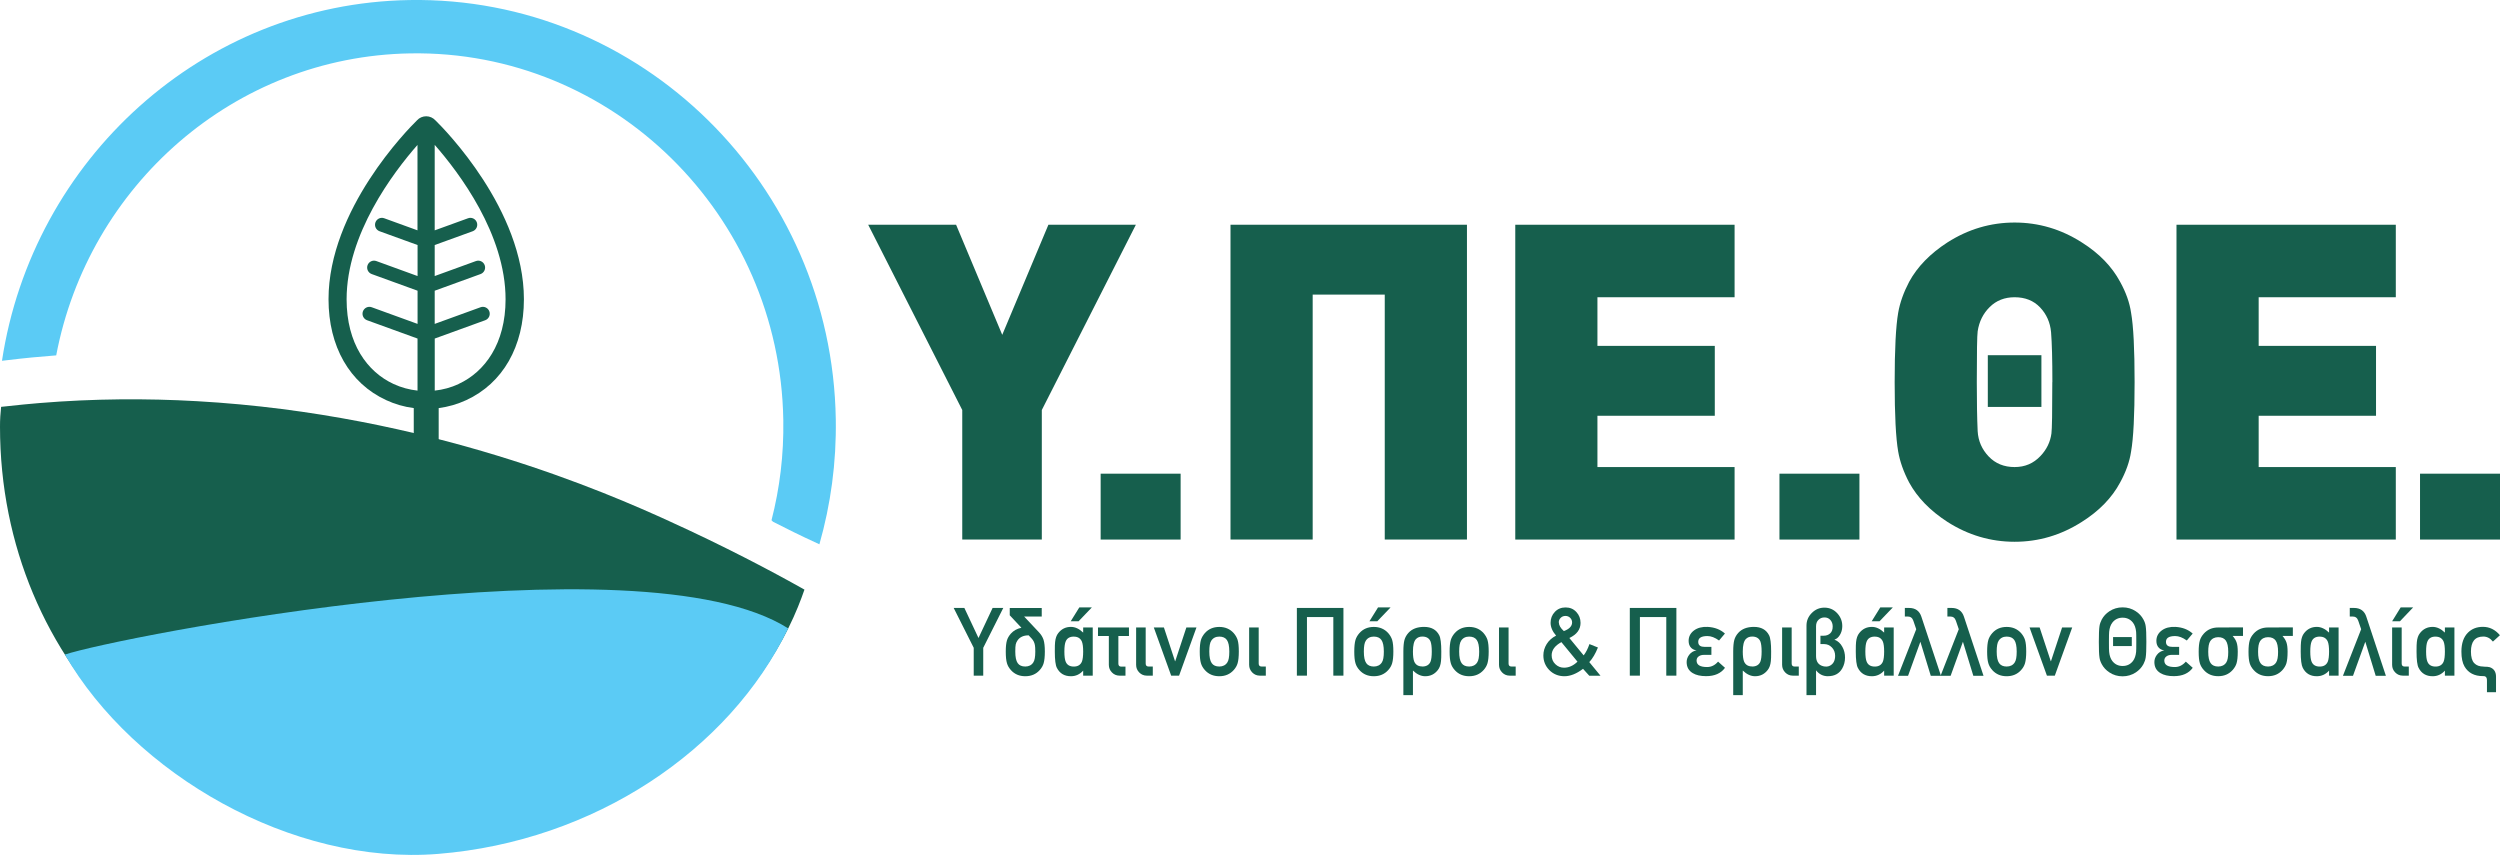 <svg xmlns="http://www.w3.org/2000/svg" width="193" height="66" viewBox="0 0 193 66" fill="none"><g clip-path="url(#clip0_10_104)"><path d="M51.666 40.233C46.956 38.089 33.153 31.987 15.202 30.971C11.326 30.75 7.254 30.769 3.042 31.116C2.4 31.171 1.384 31.261 0.086 31.409C0.032 31.884 0 32.392 0 32.932C0 51.421 14.48 65.499 32.859 65.499C45.457 65.499 56.335 57.587 60.854 48.508C61.445 47.322 61.842 46.28 62.104 45.518C59.486 44.046 55.952 42.185 51.669 40.236L51.666 40.233Z" fill="#165F4D"></path><path d="M60.848 48.511C56.307 57.95 45.831 64.949 33.834 65.92C22.524 66.836 10.332 59.738 5.008 50.534C8.856 49.222 49.394 41.24 60.848 48.511Z" fill="#5BCBF5"></path><path d="M87.689 17.35L80.428 31.653V41.654H74.286V31.653L67.025 17.35H73.81L77.373 25.85L80.937 17.35H87.689Z" fill="#165F4D"></path><path d="M91.144 41.654H84.97V36.568H91.144V41.654Z" fill="#165F4D"></path><path d="M113.246 41.654H106.903V22.745H101.339V41.654H94.995V17.35H113.249V41.651L113.246 41.654Z" fill="#165F4D"></path><path d="M133.91 41.654H116.979V17.35H133.91V22.947H123.322V26.702H132.382V32.097H123.322V36.057H133.91V41.654Z" fill="#165F4D"></path><path d="M143.548 41.654H137.374V36.568H143.548V41.654Z" fill="#165F4D"></path><path d="M164.791 29.502C164.791 32.052 164.701 33.836 164.519 34.861C164.404 35.636 164.123 36.43 163.672 37.25C163.04 38.433 162.055 39.446 160.719 40.288C159.112 41.313 157.383 41.825 155.529 41.825C153.676 41.825 151.944 41.313 150.339 40.288C149.004 39.423 148.019 38.41 147.387 37.25C146.955 36.43 146.674 35.633 146.54 34.861C146.358 33.817 146.268 32.029 146.268 29.502C146.268 26.976 146.358 25.191 146.54 24.143C146.674 23.368 146.958 22.574 147.387 21.755C148.019 20.594 149.004 19.581 150.339 18.717C151.944 17.691 153.676 17.18 155.529 17.18C157.383 17.18 159.115 17.691 160.719 18.717C162.055 19.559 163.036 20.572 163.672 21.755C164.126 22.574 164.407 23.372 164.519 24.143C164.701 25.169 164.791 26.953 164.791 29.502ZM158.444 29.502C158.444 27.773 158.409 26.487 158.342 25.645C158.275 24.892 157.99 24.256 157.495 23.732C156.996 23.208 156.341 22.947 155.526 22.947C154.756 22.947 154.117 23.198 153.609 23.7C153.101 24.201 152.787 24.825 152.676 25.577C152.631 25.895 152.609 27.204 152.609 29.502C152.609 31.049 152.631 32.312 152.676 33.292C152.72 34.045 153.005 34.691 153.523 35.237C154.043 35.784 154.711 36.057 155.523 36.057C156.335 36.057 156.984 35.774 157.524 35.205C158 34.704 158.281 34.125 158.371 33.463C158.415 33.145 158.438 31.823 158.438 29.502H158.444ZM157.597 31.415H153.459V27.422H157.597V31.415Z" fill="#165F4D"></path><path d="M184.956 41.654H168.025V17.35H184.956V22.947H174.369V26.702H183.429V32.097H174.369V36.057H184.956V41.654Z" fill="#165F4D"></path><path d="M193 41.654H186.826V36.568H193V41.654Z" fill="#165F4D"></path><path d="M75.171 52.16V50.01L73.624 46.933H74.449L75.539 49.254L76.629 46.933H77.453L75.906 50.01V52.16H75.168H75.171Z" fill="#165F4D"></path><path d="M78.85 48.46L77.952 47.499V46.936H80.422V47.598H79.064L80.211 48.817C80.381 48.997 80.496 49.19 80.563 49.395C80.627 49.601 80.662 49.904 80.662 50.299C80.662 50.694 80.63 50.99 80.569 51.202C80.515 51.389 80.416 51.566 80.266 51.73C79.981 52.048 79.61 52.205 79.153 52.205C78.696 52.205 78.326 52.048 78.041 51.73C77.891 51.562 77.792 51.389 77.738 51.202C77.674 50.993 77.645 50.691 77.645 50.302C77.645 49.913 77.677 49.63 77.738 49.431C77.792 49.254 77.891 49.084 78.038 48.916C78.249 48.682 78.521 48.531 78.85 48.463V48.46ZM79.412 49.048C79.022 49.048 78.738 49.177 78.559 49.431C78.486 49.534 78.438 49.64 78.415 49.746C78.39 49.855 78.38 50.038 78.38 50.296C78.38 50.717 78.441 51.016 78.565 51.193C78.687 51.369 78.885 51.456 79.153 51.456C79.422 51.456 79.639 51.35 79.773 51.135C79.876 50.984 79.924 50.707 79.924 50.305C79.924 50.064 79.914 49.9 79.895 49.807C79.86 49.608 79.777 49.434 79.642 49.293L79.412 49.048Z" fill="#165F4D"></path><path d="M83.621 52.16V51.771C83.362 52.061 83.046 52.205 82.675 52.205C82.173 52.205 81.812 51.99 81.591 51.559C81.486 51.36 81.432 50.939 81.432 50.296C81.432 49.919 81.438 49.675 81.454 49.563C81.483 49.273 81.563 49.045 81.694 48.881C81.94 48.56 82.266 48.396 82.675 48.396C83.001 48.396 83.317 48.544 83.621 48.836V48.441H84.359V52.163H83.621V52.16ZM82.898 49.145C82.592 49.145 82.384 49.264 82.278 49.505C82.205 49.666 82.17 49.929 82.17 50.299C82.17 50.669 82.205 50.939 82.278 51.099C82.384 51.34 82.592 51.459 82.898 51.459C83.205 51.459 83.41 51.334 83.519 51.087C83.586 50.926 83.621 50.662 83.621 50.302C83.621 49.942 83.586 49.685 83.519 49.524C83.407 49.273 83.202 49.148 82.898 49.148V49.145ZM82.659 47.962L83.324 46.891H84.292L83.266 47.962H82.659Z" fill="#165F4D"></path><path d="M87.152 49.1H86.338V51.228C86.338 51.386 86.411 51.463 86.561 51.463H86.887V52.16H86.433C86.203 52.16 86.005 52.08 85.845 51.916C85.682 51.752 85.602 51.556 85.602 51.324V49.1H84.765V48.441H87.156V49.1H87.152Z" fill="#165F4D"></path><path d="M88.993 52.16H88.539C88.309 52.16 88.111 52.08 87.951 51.916C87.788 51.752 87.709 51.556 87.709 51.324V48.441H88.447V51.221C88.447 51.379 88.52 51.456 88.67 51.456H88.996V52.16H88.993Z" fill="#165F4D"></path><path d="M90.415 52.16L89.073 48.438H89.853L90.712 51.045H90.728L91.588 48.438H92.368L91.025 52.16H90.418H90.415Z" fill="#165F4D"></path><path d="M92.62 50.299C92.62 49.913 92.652 49.614 92.713 49.402C92.77 49.215 92.873 49.039 93.016 48.875C93.301 48.556 93.671 48.399 94.129 48.399C94.585 48.399 94.956 48.56 95.241 48.875C95.385 49.042 95.487 49.219 95.544 49.402C95.608 49.611 95.637 49.91 95.637 50.299C95.637 50.688 95.605 50.99 95.544 51.202C95.49 51.389 95.391 51.566 95.241 51.73C94.956 52.048 94.585 52.205 94.129 52.205C93.671 52.205 93.301 52.048 93.016 51.73C92.866 51.562 92.767 51.389 92.713 51.202C92.649 50.993 92.62 50.691 92.62 50.299ZM94.902 50.305C94.902 49.884 94.841 49.585 94.717 49.408C94.595 49.232 94.397 49.145 94.129 49.145C93.86 49.145 93.643 49.251 93.508 49.466C93.406 49.617 93.358 49.894 93.358 50.296C93.358 50.717 93.419 51.016 93.544 51.193C93.665 51.369 93.863 51.456 94.132 51.456C94.4 51.456 94.618 51.35 94.752 51.135C94.854 50.984 94.902 50.707 94.902 50.305Z" fill="#165F4D"></path><path d="M97.717 52.16H97.263C97.033 52.16 96.835 52.08 96.675 51.916C96.516 51.752 96.433 51.556 96.433 51.324V48.441H97.171V51.221C97.171 51.379 97.244 51.456 97.395 51.456H97.721V52.16H97.717Z" fill="#165F4D"></path><path d="M102.933 52.16V47.637H100.897V52.16H100.118V46.933H103.713V52.16H102.933Z" fill="#165F4D"></path><path d="M104.55 50.299C104.55 49.913 104.582 49.614 104.643 49.402C104.7 49.215 104.803 49.039 104.947 48.875C105.231 48.556 105.602 48.399 106.059 48.399C106.516 48.399 106.886 48.56 107.171 48.875C107.315 49.042 107.417 49.219 107.474 49.402C107.538 49.611 107.567 49.91 107.567 50.299C107.567 50.688 107.535 50.99 107.474 51.202C107.42 51.389 107.321 51.566 107.171 51.73C106.886 52.048 106.516 52.205 106.059 52.205C105.602 52.205 105.231 52.048 104.947 51.73C104.796 51.562 104.697 51.389 104.643 51.202C104.579 50.993 104.55 50.691 104.55 50.299ZM106.832 50.305C106.832 49.884 106.771 49.585 106.647 49.408C106.525 49.232 106.327 49.145 106.059 49.145C105.79 49.145 105.573 49.251 105.439 49.466C105.336 49.617 105.289 49.894 105.289 50.296C105.289 50.717 105.349 51.016 105.474 51.193C105.595 51.369 105.793 51.456 106.062 51.456C106.33 51.456 106.548 51.35 106.682 51.135C106.784 50.984 106.832 50.707 106.832 50.305ZM105.72 47.962L106.385 46.891H107.353L106.327 47.962H105.72Z" fill="#165F4D"></path><path d="M111.108 49.042C111.213 49.241 111.268 49.662 111.268 50.305C111.268 50.681 111.261 50.926 111.245 51.038C111.217 51.328 111.137 51.556 111.006 51.72C110.76 52.041 110.434 52.205 110.025 52.205C109.699 52.205 109.382 52.057 109.079 51.765V53.665H108.34V50.296C108.34 49.904 108.369 49.608 108.423 49.408C108.478 49.209 108.58 49.026 108.724 48.865C109.002 48.553 109.408 48.396 109.938 48.396C110.497 48.396 110.887 48.611 111.108 49.042ZM109.801 51.456C110.108 51.456 110.319 51.337 110.43 51.096C110.497 50.935 110.533 50.672 110.533 50.302C110.533 49.932 110.497 49.662 110.43 49.502C110.319 49.261 110.111 49.142 109.801 49.142C109.603 49.142 109.443 49.206 109.318 49.331C109.158 49.492 109.079 49.817 109.079 50.299C109.079 50.656 109.114 50.916 109.181 51.077C109.293 51.328 109.497 51.45 109.801 51.45V51.456Z" fill="#165F4D"></path><path d="M111.91 50.299C111.91 49.913 111.942 49.614 112.003 49.402C112.06 49.215 112.163 49.039 112.306 48.875C112.591 48.556 112.962 48.399 113.419 48.399C113.876 48.399 114.246 48.56 114.531 48.875C114.675 49.042 114.777 49.219 114.834 49.402C114.898 49.611 114.927 49.91 114.927 50.299C114.927 50.688 114.895 50.99 114.834 51.202C114.78 51.389 114.681 51.566 114.531 51.73C114.246 52.048 113.876 52.205 113.419 52.205C112.962 52.205 112.591 52.048 112.306 51.73C112.156 51.562 112.057 51.389 112.003 51.202C111.939 50.993 111.91 50.691 111.91 50.299ZM114.192 50.305C114.192 49.884 114.131 49.585 114.007 49.408C113.885 49.232 113.687 49.145 113.419 49.145C113.15 49.145 112.933 49.251 112.799 49.466C112.696 49.617 112.648 49.894 112.648 50.296C112.648 50.717 112.709 51.016 112.834 51.193C112.955 51.369 113.153 51.456 113.422 51.456C113.69 51.456 113.908 51.35 114.042 51.135C114.144 50.984 114.192 50.707 114.192 50.305Z" fill="#165F4D"></path><path d="M117.007 52.16H116.554C116.323 52.16 116.125 52.08 115.966 51.916C115.803 51.752 115.723 51.556 115.723 51.324V48.441H116.461V51.221C116.461 51.379 116.534 51.456 116.685 51.456H117.011V52.16H117.007Z" fill="#165F4D"></path><path d="M122.686 52.16L122.21 51.633C121.705 52.016 121.226 52.205 120.772 52.205C120.318 52.205 119.909 52.044 119.596 51.72C119.299 51.411 119.148 51.038 119.148 50.598C119.148 50.286 119.235 49.993 119.404 49.72C119.573 49.447 119.816 49.232 120.13 49.071C119.845 48.74 119.705 48.409 119.705 48.081C119.705 47.753 119.813 47.473 120.03 47.242C120.248 47.01 120.523 46.894 120.861 46.894C121.2 46.894 121.475 47.01 121.692 47.245C121.91 47.476 122.018 47.759 122.018 48.087C122.018 48.592 121.731 48.981 121.155 49.254L122.258 50.595C122.437 50.366 122.584 50.074 122.705 49.723L123.36 49.987C123.169 50.466 122.945 50.842 122.693 51.115L123.559 52.167H122.693L122.686 52.16ZM121.782 51.083L120.539 49.572C120.037 49.846 119.788 50.186 119.788 50.591C119.788 50.861 119.88 51.087 120.069 51.27C120.257 51.453 120.481 51.546 120.743 51.546C121.114 51.546 121.462 51.392 121.779 51.083H121.782ZM120.344 48.052C120.344 48.264 120.471 48.486 120.73 48.72C121.155 48.56 121.366 48.338 121.366 48.052C121.366 47.913 121.318 47.798 121.219 47.698C121.12 47.599 120.999 47.55 120.852 47.55C120.705 47.55 120.583 47.599 120.484 47.698C120.385 47.795 120.337 47.913 120.337 48.052H120.344Z" fill="#165F4D"></path><path d="M128.637 52.16V47.637H126.601V52.16H125.821V46.933H129.417V52.16H128.637Z" fill="#165F4D"></path><path d="M133.171 51.553C132.858 51.983 132.373 52.199 131.711 52.199C131.283 52.199 130.938 52.122 130.679 51.964C130.366 51.778 130.209 51.495 130.209 51.112C130.209 50.913 130.273 50.726 130.404 50.553C130.548 50.363 130.739 50.247 130.976 50.209C130.813 50.19 130.676 50.125 130.564 50.019C130.429 49.887 130.362 49.707 130.362 49.476C130.362 49.148 130.5 48.881 130.771 48.675C131.043 48.47 131.398 48.376 131.829 48.396C132.369 48.425 132.814 48.595 133.165 48.91L132.711 49.447C132.389 49.215 132.091 49.103 131.816 49.103C131.305 49.103 131.069 49.273 131.107 49.617C131.133 49.833 131.296 49.939 131.599 49.939H132.12V50.556H131.542C131.379 50.556 131.244 50.595 131.136 50.675C131.03 50.752 130.976 50.861 130.976 50.996C130.976 51.331 131.248 51.495 131.791 51.495C132.114 51.495 132.395 51.356 132.635 51.077L133.168 51.553H133.171Z" fill="#165F4D"></path><path d="M136.572 49.042C136.677 49.241 136.732 49.662 136.732 50.305C136.732 50.681 136.725 50.926 136.709 51.038C136.68 51.328 136.601 51.556 136.469 51.72C136.223 52.041 135.897 52.205 135.488 52.205C135.162 52.205 134.846 52.057 134.542 51.765V53.665H133.804V50.296C133.804 49.904 133.833 49.608 133.887 49.408C133.942 49.209 134.044 49.026 134.188 48.865C134.466 48.553 134.872 48.396 135.402 48.396C135.961 48.396 136.351 48.611 136.572 49.042ZM135.265 51.456C135.571 51.456 135.782 51.337 135.894 51.096C135.961 50.935 135.997 50.672 135.997 50.302C135.997 49.932 135.961 49.662 135.894 49.502C135.782 49.261 135.575 49.142 135.265 49.142C135.067 49.142 134.907 49.206 134.782 49.331C134.622 49.492 134.542 49.817 134.542 50.299C134.542 50.656 134.578 50.916 134.645 51.077C134.757 51.328 134.961 51.45 135.265 51.45V51.456Z" fill="#165F4D"></path><path d="M138.863 52.16H138.41C138.179 52.16 137.981 52.08 137.821 51.916C137.662 51.752 137.579 51.556 137.579 51.324V48.441H138.317V51.221C138.317 51.379 138.39 51.456 138.541 51.456H138.867V52.16H138.863Z" fill="#165F4D"></path><path d="M141.123 52.205C140.742 52.205 140.436 52.054 140.199 51.749V53.665H139.461V48.296C139.461 47.92 139.598 47.595 139.87 47.322C140.142 47.049 140.464 46.91 140.842 46.91C141.241 46.91 141.577 47.058 141.845 47.354C142.113 47.65 142.241 48 142.222 48.405C142.213 48.634 142.149 48.843 142.034 49.029C141.918 49.215 141.778 49.331 141.615 49.379C141.883 49.482 142.091 49.669 142.235 49.945C142.369 50.19 142.436 50.463 142.436 50.765C142.436 51.067 142.363 51.353 142.219 51.607C141.992 52.003 141.628 52.202 141.12 52.202L141.123 52.205ZM141.672 50.627C141.672 50.373 141.589 50.157 141.423 49.984C141.257 49.81 141.056 49.723 140.819 49.723H140.538V49.077H140.797C140.989 49.077 141.152 49.019 141.286 48.9C141.417 48.785 141.484 48.605 141.484 48.367C141.484 48.167 141.426 48 141.308 47.865C141.19 47.73 141.036 47.666 140.851 47.666C140.666 47.666 140.512 47.727 140.388 47.849C140.263 47.971 140.199 48.135 140.199 48.341V50.649C140.199 51.08 140.385 51.34 140.755 51.434C140.953 51.482 141.126 51.469 141.276 51.389C141.541 51.247 141.672 50.993 141.672 50.624V50.627Z" fill="#165F4D"></path><path d="M145.456 52.16V51.771C145.197 52.061 144.881 52.205 144.51 52.205C144.009 52.205 143.647 51.99 143.427 51.559C143.321 51.36 143.267 50.939 143.267 50.296C143.267 49.919 143.273 49.675 143.289 49.563C143.318 49.273 143.398 49.045 143.529 48.881C143.775 48.56 144.101 48.396 144.51 48.396C144.836 48.396 145.153 48.544 145.456 48.836V48.441H146.194V52.163H145.456V52.16ZM144.734 49.145C144.427 49.145 144.219 49.264 144.114 49.505C144.04 49.666 144.005 49.929 144.005 50.299C144.005 50.669 144.04 50.939 144.114 51.099C144.219 51.34 144.427 51.459 144.734 51.459C145.041 51.459 145.245 51.334 145.354 51.087C145.421 50.926 145.456 50.662 145.456 50.302C145.456 49.942 145.421 49.685 145.354 49.524C145.242 49.273 145.038 49.148 144.734 49.148V49.145ZM144.494 47.962L145.159 46.891H146.127L145.101 47.962H144.494Z" fill="#165F4D"></path><path d="M149.841 52.17H149.055L148.253 49.543L147.303 52.17H146.527L147.933 48.576L147.709 47.92C147.636 47.705 147.492 47.595 147.278 47.595H147.054V46.933H147.38C147.866 46.933 148.185 47.161 148.332 47.614L149.841 52.167V52.17Z" fill="#165F4D"></path><path d="M153.126 52.17H152.34L151.538 49.543L150.589 52.17H149.812L151.218 48.576L150.994 47.92C150.921 47.705 150.78 47.595 150.563 47.595H150.339V46.933H150.665C151.151 46.933 151.471 47.161 151.618 47.614L153.126 52.167V52.17Z" fill="#165F4D"></path><path d="M153.407 50.299C153.407 49.913 153.439 49.614 153.5 49.402C153.557 49.215 153.66 49.039 153.804 48.875C154.088 48.556 154.459 48.399 154.916 48.399C155.373 48.399 155.743 48.56 156.028 48.875C156.172 49.042 156.274 49.219 156.331 49.402C156.395 49.611 156.424 49.91 156.424 50.299C156.424 50.688 156.392 50.99 156.331 51.202C156.277 51.389 156.178 51.566 156.028 51.73C155.743 52.048 155.373 52.205 154.916 52.205C154.459 52.205 154.088 52.048 153.804 51.73C153.653 51.562 153.554 51.389 153.5 51.202C153.436 50.993 153.407 50.691 153.407 50.299ZM155.689 50.305C155.689 49.884 155.628 49.585 155.504 49.408C155.382 49.232 155.184 49.145 154.916 49.145C154.647 49.145 154.43 49.251 154.296 49.466C154.193 49.617 154.145 49.894 154.145 50.296C154.145 50.717 154.206 51.016 154.331 51.193C154.452 51.369 154.65 51.456 154.919 51.456C155.187 51.456 155.405 51.35 155.539 51.135C155.641 50.984 155.689 50.707 155.689 50.305Z" fill="#165F4D"></path><path d="M158.022 52.16L156.68 48.438H157.459L158.319 51.045H158.335L159.195 48.438H159.975L158.632 52.16H158.025H158.022Z" fill="#165F4D"></path><path d="M162.03 49.55C162.03 48.962 162.046 48.56 162.081 48.338C162.106 48.171 162.164 48.004 162.253 47.83C162.394 47.569 162.589 47.357 162.845 47.19C163.148 46.991 163.487 46.888 163.864 46.888C164.241 46.888 164.58 46.988 164.884 47.19C165.139 47.357 165.337 47.569 165.475 47.83C165.568 48 165.625 48.171 165.647 48.338C165.683 48.56 165.699 48.962 165.699 49.55C165.699 50.138 165.683 50.54 165.647 50.762C165.622 50.929 165.564 51.096 165.475 51.27C165.334 51.53 165.136 51.742 164.884 51.91C164.58 52.109 164.241 52.212 163.864 52.212C163.487 52.212 163.148 52.112 162.845 51.91C162.589 51.742 162.391 51.53 162.253 51.27C162.161 51.099 162.103 50.929 162.081 50.762C162.046 50.543 162.03 50.138 162.03 49.55ZM162.81 49.55C162.81 49.987 162.813 50.241 162.826 50.321C162.854 50.62 162.937 50.858 163.072 51.032C163.27 51.286 163.535 51.414 163.867 51.414C164.2 51.414 164.465 51.286 164.663 51.032C164.797 50.855 164.88 50.617 164.909 50.321C164.919 50.244 164.922 49.987 164.922 49.55C164.922 49.113 164.919 48.859 164.909 48.778C164.88 48.479 164.797 48.241 164.663 48.068C164.465 47.814 164.2 47.685 163.867 47.685C163.535 47.685 163.27 47.814 163.072 48.068C162.937 48.245 162.854 48.483 162.826 48.778C162.816 48.855 162.81 49.113 162.81 49.55ZM164.574 49.878H163.129V49.18H164.574V49.878Z" fill="#165F4D"></path><path d="M169.281 51.553C168.968 51.983 168.482 52.199 167.82 52.199C167.392 52.199 167.047 52.122 166.788 51.964C166.475 51.778 166.318 51.495 166.318 51.112C166.318 50.913 166.382 50.726 166.513 50.553C166.657 50.363 166.849 50.247 167.085 50.209C166.922 50.19 166.785 50.125 166.673 50.019C166.539 49.887 166.472 49.707 166.472 49.476C166.472 49.148 166.609 48.881 166.881 48.675C167.152 48.47 167.507 48.376 167.939 48.396C168.479 48.425 168.923 48.595 169.274 48.91L168.821 49.447C168.498 49.215 168.201 49.103 167.926 49.103C167.415 49.103 167.178 49.273 167.216 49.617C167.242 49.833 167.405 49.939 167.709 49.939H168.229V50.556H167.651C167.488 50.556 167.354 50.595 167.245 50.675C167.14 50.752 167.085 50.861 167.085 50.996C167.085 51.331 167.357 51.495 167.9 51.495C168.223 51.495 168.504 51.356 168.744 51.077L169.278 51.553H169.281Z" fill="#165F4D"></path><path d="M173.16 48.434V49.093H172.358C172.509 49.264 172.608 49.428 172.662 49.585C172.726 49.765 172.755 50.01 172.755 50.318C172.755 50.704 172.723 51 172.662 51.206C172.608 51.386 172.509 51.559 172.358 51.726C172.074 52.044 171.703 52.202 171.246 52.202C170.789 52.202 170.418 52.044 170.134 51.726C169.984 51.559 169.885 51.386 169.83 51.206C169.767 51 169.738 50.704 169.738 50.318C169.738 49.932 169.77 49.637 169.83 49.437C169.885 49.257 169.984 49.084 170.134 48.916C170.418 48.598 170.789 48.441 171.246 48.441C171.352 48.441 171.991 48.441 173.16 48.434ZM172.02 50.328C172.02 49.923 171.959 49.63 171.834 49.453C171.713 49.277 171.515 49.19 171.246 49.19C170.978 49.19 170.76 49.296 170.626 49.505C170.524 49.662 170.476 49.932 170.476 50.318C170.476 50.723 170.537 51.016 170.661 51.193C170.783 51.369 170.981 51.456 171.249 51.456C171.518 51.456 171.735 51.35 171.869 51.141C171.972 50.984 172.02 50.714 172.02 50.328Z" fill="#165F4D"></path><path d="M177.008 48.434V49.093H176.206C176.356 49.264 176.455 49.428 176.51 49.585C176.574 49.765 176.602 50.01 176.602 50.318C176.602 50.704 176.57 51 176.51 51.206C176.455 51.386 176.356 51.559 176.206 51.726C175.922 52.044 175.551 52.202 175.094 52.202C174.637 52.202 174.266 52.044 173.982 51.726C173.832 51.559 173.732 51.386 173.678 51.206C173.614 51 173.585 50.704 173.585 50.318C173.585 49.932 173.617 49.637 173.678 49.437C173.732 49.257 173.832 49.084 173.982 48.916C174.266 48.598 174.637 48.441 175.094 48.441C175.199 48.441 175.838 48.441 177.008 48.434ZM175.867 50.328C175.867 49.923 175.807 49.63 175.682 49.453C175.56 49.277 175.362 49.19 175.094 49.19C174.825 49.19 174.608 49.296 174.474 49.505C174.372 49.662 174.324 49.932 174.324 50.318C174.324 50.723 174.384 51.016 174.509 51.193C174.63 51.369 174.829 51.456 175.097 51.456C175.366 51.456 175.583 51.35 175.717 51.141C175.819 50.984 175.867 50.714 175.867 50.328Z" fill="#165F4D"></path><path d="M179.804 52.16V51.771C179.545 52.061 179.229 52.205 178.858 52.205C178.357 52.205 177.996 51.99 177.775 51.559C177.67 51.36 177.615 50.939 177.615 50.296C177.615 49.919 177.622 49.675 177.638 49.563C177.666 49.273 177.746 49.045 177.877 48.881C178.123 48.56 178.449 48.396 178.858 48.396C179.184 48.396 179.501 48.544 179.804 48.836V48.441H180.539V52.163H179.804V52.16ZM179.082 49.145C178.775 49.145 178.568 49.264 178.462 49.505C178.389 49.666 178.353 49.929 178.353 50.299C178.353 50.669 178.389 50.939 178.462 51.099C178.568 51.34 178.775 51.459 179.082 51.459C179.389 51.459 179.593 51.334 179.702 51.087C179.769 50.926 179.804 50.662 179.804 50.302C179.804 49.942 179.769 49.685 179.702 49.524C179.59 49.273 179.386 49.148 179.082 49.148V49.145Z" fill="#165F4D"></path><path d="M184.189 52.17H183.403L182.601 49.543L181.652 52.17H180.875L182.281 48.576L182.057 47.92C181.984 47.705 181.843 47.595 181.626 47.595H181.402V46.933H181.728C182.214 46.933 182.534 47.161 182.681 47.614L184.189 52.167V52.17Z" fill="#165F4D"></path><path d="M184.672 47.962L185.333 46.891H186.295L185.276 47.962H184.672ZM185.957 52.16H185.503C185.273 52.16 185.075 52.08 184.915 51.916C184.752 51.752 184.672 51.556 184.672 51.324V48.441H185.41V51.221C185.41 51.379 185.484 51.456 185.634 51.456H185.96V52.16H185.957Z" fill="#165F4D"></path><path d="M188.746 52.16V51.771C188.487 52.061 188.171 52.205 187.8 52.205C187.299 52.205 186.937 51.99 186.717 51.559C186.611 51.36 186.557 50.939 186.557 50.296C186.557 49.919 186.564 49.675 186.58 49.563C186.608 49.273 186.688 49.045 186.819 48.881C187.065 48.56 187.391 48.396 187.8 48.396C188.126 48.396 188.443 48.544 188.746 48.836V48.441H189.481V52.163H188.746V52.16ZM188.024 49.145C187.717 49.145 187.509 49.264 187.404 49.505C187.33 49.666 187.295 49.929 187.295 50.299C187.295 50.669 187.33 50.939 187.404 51.099C187.509 51.34 187.717 51.459 188.024 51.459C188.331 51.459 188.535 51.334 188.644 51.087C188.711 50.926 188.746 50.662 188.746 50.302C188.746 49.942 188.711 49.685 188.644 49.524C188.532 49.273 188.328 49.148 188.024 49.148V49.145Z" fill="#165F4D"></path><path d="M191.734 51.466C191.974 51.466 192.137 51.482 192.217 51.511C192.533 51.623 192.693 51.868 192.693 52.244V53.44H191.993V52.514C191.993 52.347 191.939 52.247 191.834 52.212C191.808 52.202 191.76 52.196 191.683 52.196C191.025 52.196 190.549 51.948 190.261 51.453C190.101 51.18 190.021 50.794 190.021 50.302C190.021 49.662 190.191 49.17 190.533 48.833C190.83 48.54 191.214 48.392 191.68 48.392C192.191 48.392 192.629 48.608 192.994 49.039L192.453 49.531C192.246 49.27 192 49.142 191.709 49.142C191.073 49.142 190.757 49.527 190.757 50.302C190.757 50.717 190.84 51.016 191.009 51.193C191.178 51.373 191.418 51.459 191.731 51.459L191.734 51.466Z" fill="#165F4D"></path><path d="M33.617 9.297C33.434 9.091 33.172 8.976 32.901 8.976C32.629 8.976 32.367 9.095 32.201 9.281C31.501 9.966 25.362 16.177 25.362 23.102C25.362 26.747 26.985 29.586 29.814 30.891C30.488 31.203 31.204 31.409 31.942 31.505V36.729H33.866V31.505C34.604 31.409 35.32 31.203 35.994 30.891C38.822 29.586 40.446 26.744 40.446 23.102C40.446 16.18 34.307 9.966 33.62 9.297H33.617ZM32.236 17.784L29.66 16.849C29.385 16.749 29.082 16.894 28.983 17.17C28.884 17.447 29.027 17.752 29.302 17.852L32.236 18.916V21.311L29.053 20.154C28.778 20.054 28.474 20.199 28.375 20.475C28.276 20.752 28.42 21.057 28.695 21.157L32.236 22.443V25.005L28.695 23.719C28.42 23.619 28.117 23.764 28.017 24.04C27.918 24.317 28.062 24.622 28.337 24.722L32.233 26.136V30.155C31.597 30.084 30.974 29.917 30.389 29.647C28.35 28.705 26.758 26.529 26.758 23.108C26.758 18.083 30.347 13.332 32.23 11.188V17.788L32.236 17.784ZM35.406 29.647C34.821 29.917 34.198 30.087 33.562 30.155V26.136L37.458 24.722C37.733 24.622 37.877 24.317 37.777 24.04C37.678 23.764 37.375 23.619 37.1 23.719L33.559 25.005V22.443L37.1 21.157C37.375 21.057 37.519 20.752 37.419 20.475C37.321 20.199 37.017 20.054 36.742 20.154L33.559 21.311V18.916L36.493 17.852C36.768 17.752 36.911 17.447 36.812 17.17C36.713 16.894 36.41 16.749 36.135 16.849L33.559 17.784V11.184C35.441 13.329 39.03 18.08 39.03 23.105C39.03 26.525 37.439 28.702 35.4 29.644L35.406 29.647Z" fill="#165F4D"></path><path d="M4.34 27.432C6.823 14.351 18.066 4.346 31.683 4.121C47.301 3.864 60.215 16.566 60.471 32.431C60.515 35.102 60.196 37.694 59.56 40.163C59.598 40.201 59.636 40.24 59.675 40.278C60.653 40.78 61.758 41.333 63.257 42.021C64.13 38.957 64.577 35.717 64.523 32.367C64.232 14.229 49.468 -0.289 31.616 0.003C15.634 0.267 2.512 12.316 0.153 27.853C1.144 27.731 1.937 27.647 2.467 27.596C3.093 27.535 3.717 27.483 4.34 27.435V27.432Z" fill="#5BCBF5"></path></g><defs><clipPath id="clip0_10_104"><rect width="193" height="66" fill="white"></rect></clipPath></defs></svg>